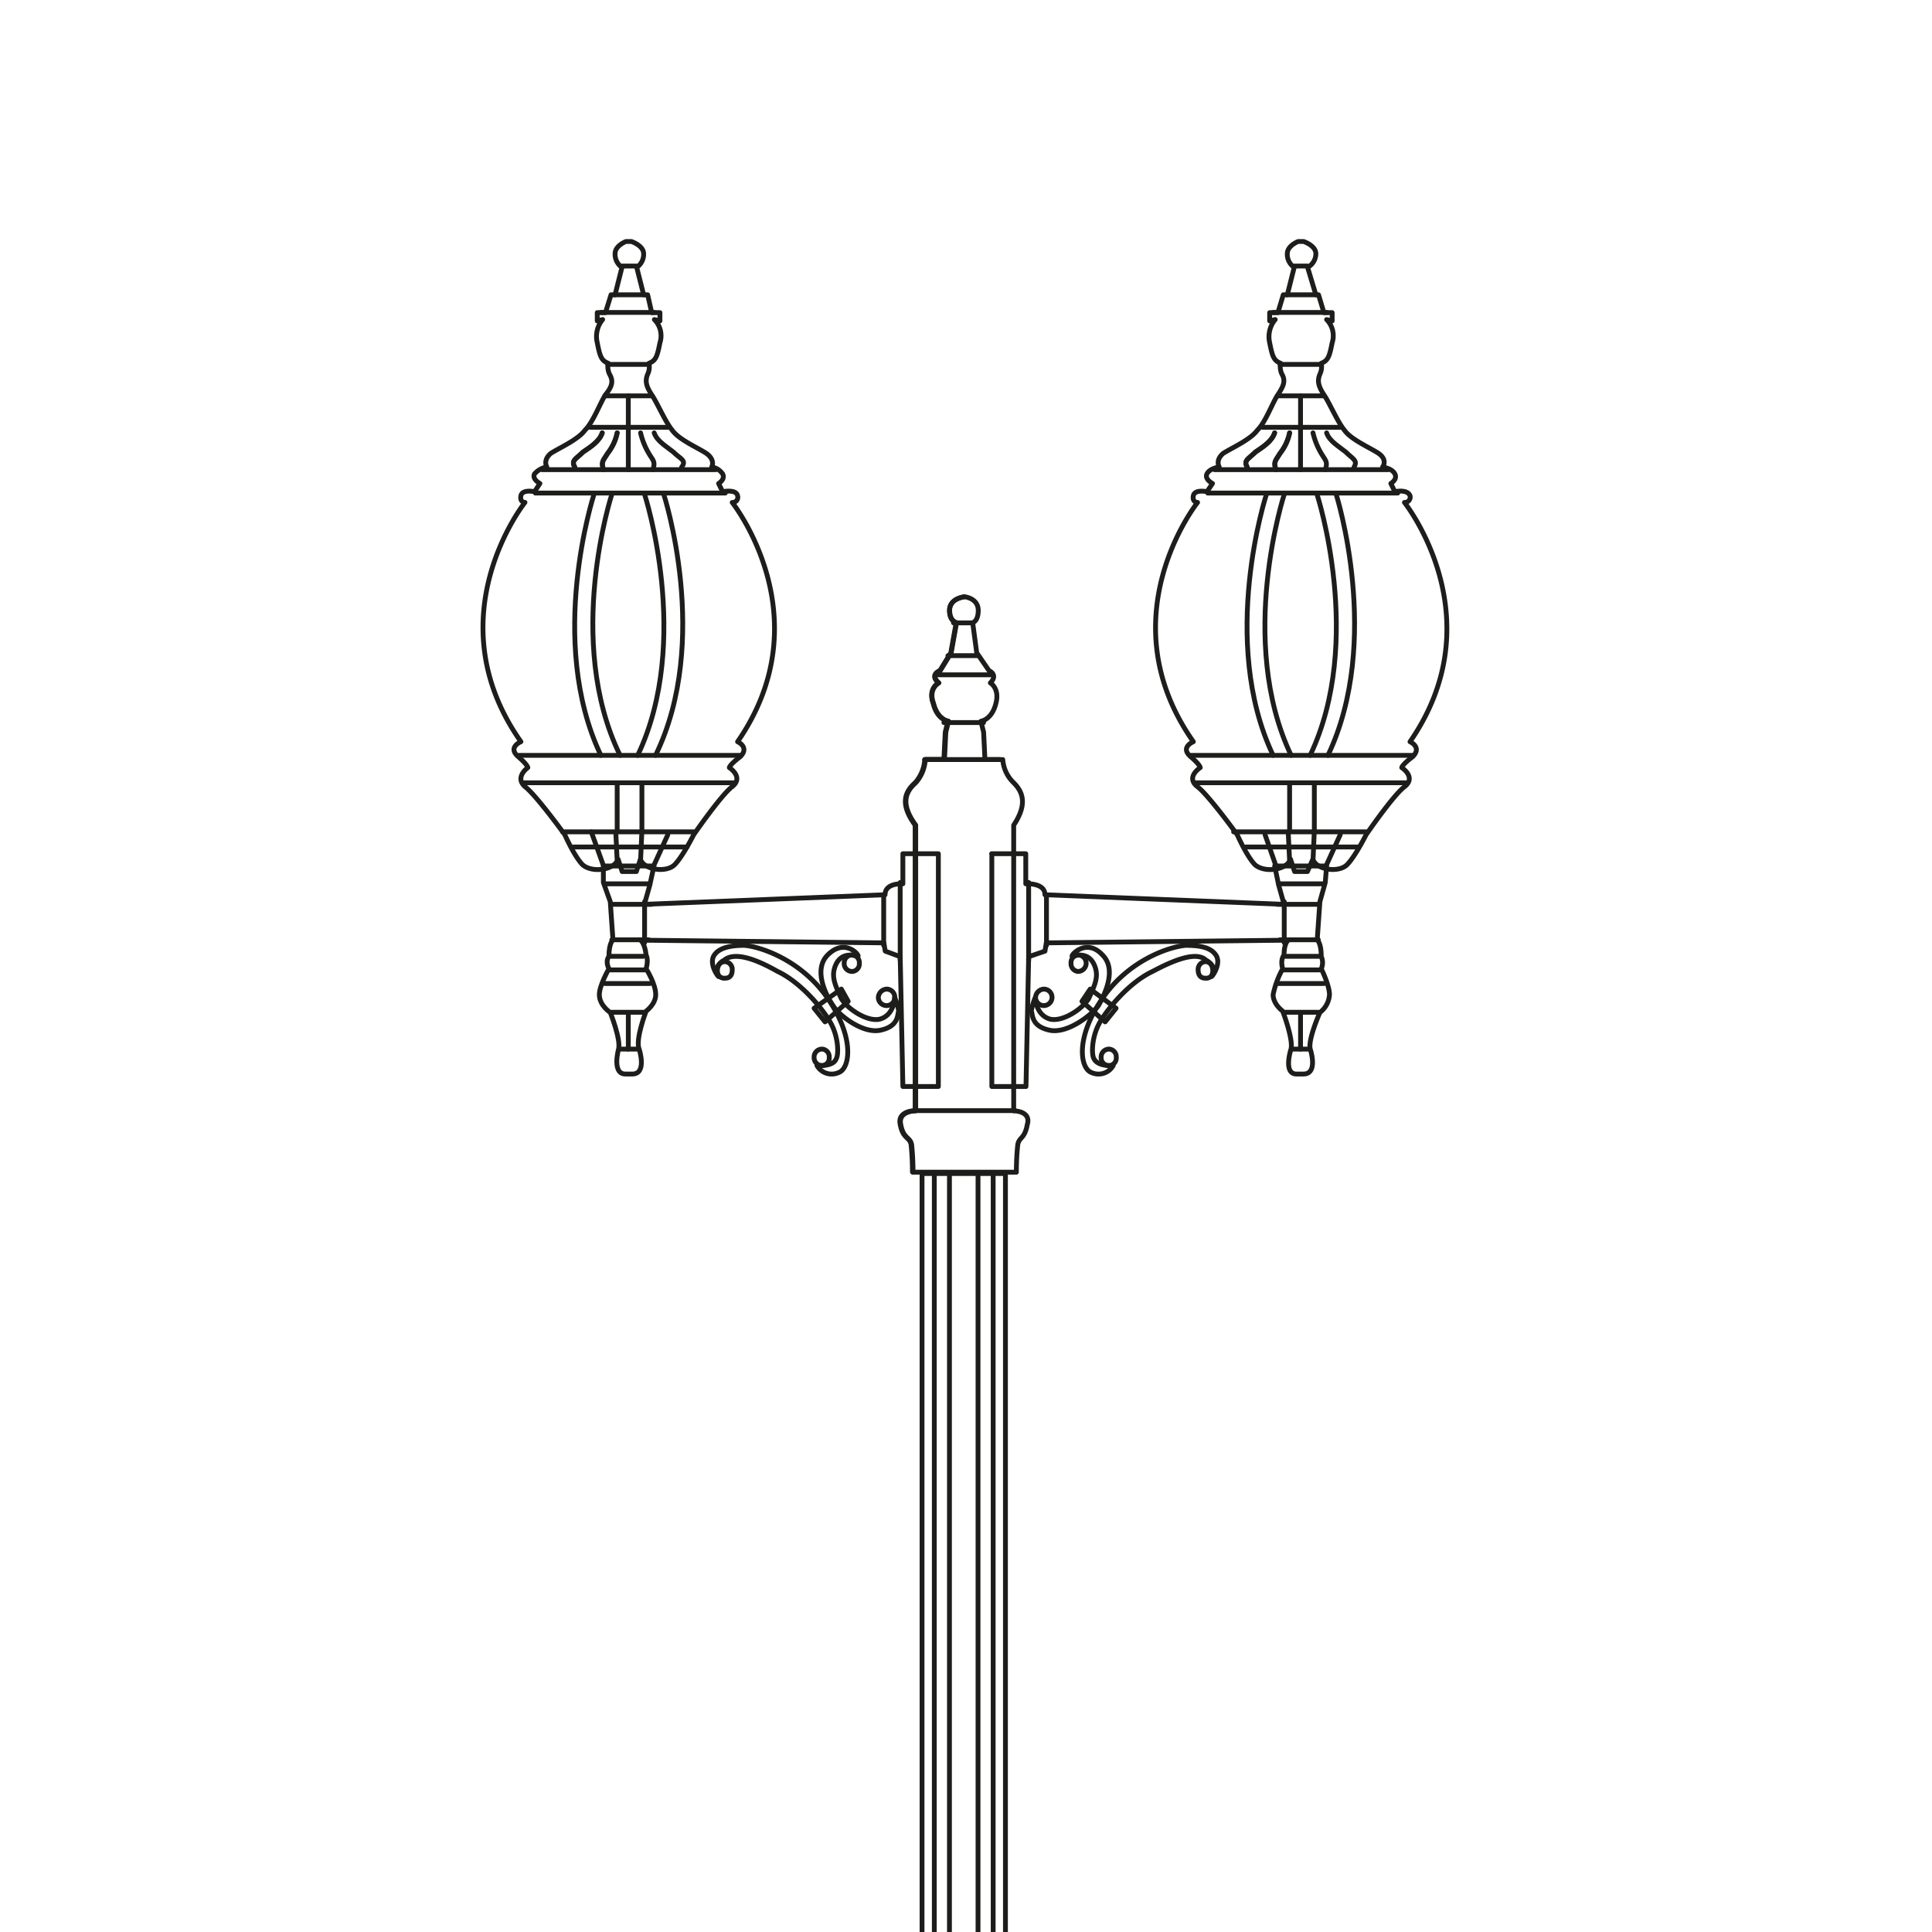 <svg xmlns="http://www.w3.org/2000/svg" xmlns:xlink="http://www.w3.org/1999/xlink" width="400" height="400" viewBox="0 0 400 400">
  <defs>
    <clipPath id="clip-Parigi_2_7">
      <rect width="400" height="400"/>
    </clipPath>
  </defs>
  <g id="Parigi_2_7" data-name="Parigi_2 – 7" clip-path="url(#clip-Parigi_2_7)">
    <g id="Livello_1" transform="translate(100 50)">
      <g id="Raggruppa_492" data-name="Raggruppa 492" transform="translate(0 0)">
        <path id="Tracciato_5562" data-name="Tracciato 5562" d="M27.656,18.73s-3.1.278-3.1,2.818c0,2.263,1.429,2.541,1.429,2.541" transform="translate(72.015 54.829)" fill="none" stroke="#1d1d1b" stroke-linecap="round" stroke-linejoin="round" stroke-width="1" fill-rule="evenodd"/>
        <path id="Tracciato_5563" data-name="Tracciato 5563" d="M27.434,20.09l-1.112,6.193L24.06,29.975" transform="translate(70.531 58.868)" fill="none" stroke="#1d1d1b" stroke-linecap="round" stroke-linejoin="round" stroke-width="1" fill-rule="evenodd"/>
        <path id="Tracciato_5564" data-name="Tracciato 5564" d="M25.344,22.58s-2.263.834-.278,2.541c0,0-2.263,1.151-1.112,4.248.834,3.414,3.1,3.692,3.1,3.692" transform="translate(69.247 66.262)" fill="none" stroke="#1d1d1b" stroke-linecap="round" stroke-linejoin="round" stroke-width="1" fill-rule="evenodd"/>
        <path id="Tracciato_5565" data-name="Tracciato 5565" d="M28.073,25.22l-.556,2.263-.278,5.677H23.27" transform="translate(68.184 74.102)" fill="none" stroke="#1d1d1b" stroke-linecap="round" stroke-linejoin="round" stroke-width="1" fill-rule="evenodd"/>
        <path id="Tracciato_5566" data-name="Tracciato 5566" d="M26.267,27.22a7.965,7.965,0,0,1-1.985,4.8c-2.263,1.985-3.1,4.525,0,8.773" transform="translate(65.187 80.042)" fill="none" stroke="#1d1d1b" stroke-linecap="round" stroke-width="1" fill-rule="evenodd"/>
        <line id="Linea_4484" data-name="Linea 4484" y2="59.109" transform="translate(89.47 120.838)" fill="none" stroke="#1d1d1b" stroke-linecap="round" stroke-width="1"/>
        <path id="Tracciato_5567" data-name="Tracciato 5567" d="M25.135,45.53s-3.692,0-3.1,2.818c.556,3.1,1.985,2.541,2.263,4.248a54.931,54.931,0,0,1,.278,5.637" transform="translate(64.335 134.417)" fill="none" stroke="#1d1d1b" stroke-linecap="round" stroke-width="1" fill-rule="evenodd"/>
        <path id="Tracciato_5568" data-name="Tracciato 5568" d="M66.754,130.645l1.112-2.541c.834,2.263,5.359,2.818,7.066,1.151,1.707-1.707,3.97-6.232,3.97-6.232s5.637-8.217,7.939-9.924c2.541-1.985-.556-3.97-.556-3.97s0-.556,2.263-2.263c1.985-1.985-.556-3.1-.556-3.1,17.824-25.763-1.151-49.542-1.151-49.542a1.109,1.109,0,0,0,1.151-1.389C87.436,51.409,84.855,52,84.855,52L84.022,50.3s1.429-.834.834-1.985c-.556-1.151-2.541-1.429-2.541-1.429s1.151-1.429-.834-2.818c-1.707-1.151-5.677-2.818-7.066-4.8-1.429-1.707-3.1-5.677-4.248-7.344-1.112-1.707-1.429-2.819-.834-4.248a3.607,3.607,0,0,0,.278-2.263c1.429-.556,1.707-1.429,2.263-4.248a4.743,4.743,0,0,0-1.151-4.8l1.151.278V14.928H70.167l-1.112-3.692H68.5L66.793,5.559A3.25,3.25,0,0,0,68.5,2.741C68.5,1.034,65.96.2,65.96.2H64.848s-2.263.834-2.263,2.541a3.29,3.29,0,0,0,1.429,2.818l-1.429,5.677h-.834L60.64,14.928H58.933v1.707l1.151-.278a5.553,5.553,0,0,0-1.151,4.8c.556,2.818.834,3.692,2.263,4.248a3.607,3.607,0,0,0,.278,2.263c.834,1.429.278,2.541-.834,4.248-1.151,1.707-2.541,5.677-4.248,7.344-1.429,1.985-5.359,3.692-7.066,4.8-1.707,1.429-.834,2.818-.834,2.818s-1.985.278-2.541,1.429C45.4,49.424,47.1,50.3,47.1,50.3L45.952,52s-2.541-.556-2.818.834.873,1.389.873,1.389-18.975,23.779-.873,49.542c0,0-2.818,1.151-.556,3.1,1.985,1.707,1.985,2.263,1.985,2.263s-3.136,1.985-.556,3.97c2.263,1.707,8.217,9.924,8.217,9.924s1.985,4.525,3.692,6.232c1.985,1.707,6.51,1.112,7.344-1.151l.834,2.541h2.66Z" transform="translate(103.936 -0.2)" fill="none" stroke="#1d1d1b" stroke-linecap="round" stroke-linejoin="round" stroke-width="1" fill-rule="evenodd"/>
        <line id="Linea_4485" data-name="Linea 4485" x2="2.818" transform="translate(167.871 5.081)" fill="none" stroke="#1d1d1b" stroke-linecap="round" stroke-width="1"/>
        <line id="Linea_4486" data-name="Linea 4486" x2="6.232" transform="translate(166.442 11.036)" fill="none" stroke="#1d1d1b" stroke-linecap="round" stroke-width="1"/>
        <line id="Linea_4487" data-name="Linea 4487" x2="11.036" transform="translate(163.624 14.688)" fill="none" stroke="#1d1d1b" stroke-linecap="round" stroke-width="1"/>
        <line id="Linea_4488" data-name="Linea 4488" x2="8.495" transform="translate(165.013 25.446)" fill="none" stroke="#1d1d1b" stroke-linecap="round" stroke-width="1"/>
        <line id="Linea_4489" data-name="Linea 4489" x2="9.646" transform="translate(164.457 31.956)" fill="none" stroke="#1d1d1b" stroke-linecap="round" stroke-width="1"/>
        <line id="Linea_4490" data-name="Linea 4490" x2="16.117" transform="translate(161.361 38.466)" fill="none" stroke="#1d1d1b" stroke-linecap="round" stroke-width="1"/>
        <line id="Linea_4491" data-name="Linea 4491" x2="35.966" transform="translate(151.437 47.24)" fill="none" stroke="#1d1d1b" stroke-linecap="round" stroke-width="1"/>
        <line id="Linea_4492" data-name="Linea 4492" x2="39.34" transform="translate(150.047 52.083)" fill="none" stroke="#1d1d1b" stroke-linecap="round" stroke-width="1"/>
        <line id="Linea_4493" data-name="Linea 4493" x2="45.85" transform="translate(146.633 106.388)" fill="none" stroke="#1d1d1b" stroke-linecap="round" stroke-width="1"/>
        <line id="Linea_4494" data-name="Linea 4494" x2="43.548" transform="translate(147.507 112.065)" fill="none" stroke="#1d1d1b" stroke-linecap="round" stroke-width="1"/>
        <line id="Linea_4495" data-name="Linea 4495" x2="27.47" transform="translate(155.406 122.227)" fill="none" stroke="#1d1d1b" stroke-linecap="round" stroke-width="1"/>
        <line id="Linea_4496" data-name="Linea 4496" y2="15.283" transform="translate(169.261 31.956)" fill="none" stroke="#1d1d1b" stroke-linecap="round" stroke-width="1"/>
        <path id="Tracciato_5569" data-name="Tracciato 5569" d="M45.981,10.18c-.556,1.707-2.263,2.818-3.97,3.97-1.429,1.429-2.541,1.707-1.707,3.136" transform="translate(117.921 29.438)" fill="none" stroke="#1d1d1b" stroke-linecap="round" stroke-linejoin="round" stroke-width="1" fill-rule="evenodd"/>
        <path id="Tracciato_5570" data-name="Tracciato 5570" d="M44.589,10.18A10.039,10.039,0,0,1,42.6,14.428c-.834,1.429-1.429,1.707-.834,3.374" transform="translate(122.409 29.438)" fill="none" stroke="#1d1d1b" stroke-linecap="round" stroke-linejoin="round" stroke-width="1" fill-rule="evenodd"/>
        <path id="Tracciato_5571" data-name="Tracciato 5571" d="M45.981,10.18c-.556,1.707-2.263,2.818-3.97,3.97-1.429,1.429-2.541,1.707-1.707,3.136" transform="translate(117.921 29.438)" fill="none" stroke="#1d1d1b" stroke-linecap="round" stroke-linejoin="round" stroke-width="1" fill-rule="evenodd"/>
        <path id="Tracciato_5572" data-name="Tracciato 5572" d="M44.589,10.18A10.039,10.039,0,0,1,42.6,14.428c-.834,1.429-1.429,1.707-.834,3.374" transform="translate(122.409 29.438)" fill="none" stroke="#1d1d1b" stroke-linecap="round" stroke-linejoin="round" stroke-width="1" fill-rule="evenodd"/>
        <path id="Tracciato_5573" data-name="Tracciato 5573" d="M44.23,10.18c.556,1.707,2.541,2.818,3.97,3.97,1.429,1.429,2.541,1.707,1.707,3.136" transform="translate(130.43 29.438)" fill="none" stroke="#1d1d1b" stroke-linecap="round" stroke-linejoin="round" stroke-width="1" fill-rule="evenodd"/>
        <path id="Tracciato_5574" data-name="Tracciato 5574" d="M43.52,10.18a15.04,15.04,0,0,0,1.707,4.248c.834,1.429,1.429,1.707.834,3.374" transform="translate(128.321 29.438)" fill="none" stroke="#1d1d1b" stroke-linecap="round" stroke-linejoin="round" stroke-width="1" fill-rule="evenodd"/>
        <path id="Tracciato_5575" data-name="Tracciato 5575" d="M44.089,13.39S34.2,43.679,45.478,67.418" transform="translate(118.106 38.97)" fill="none" stroke="#1d1d1b" stroke-linecap="round" stroke-width="1" fill-rule="evenodd"/>
        <path id="Tracciato_5576" data-name="Tracciato 5576" d="M45.011,13.39S35.127,43.679,46.44,67.418" transform="translate(120.875 38.97)" fill="none" stroke="#1d1d1b" stroke-linecap="round" stroke-width="1" fill-rule="evenodd"/>
        <path id="Tracciato_5577" data-name="Tracciato 5577" d="M46.007,13.39S55.614,43.679,44.3,67.418" transform="translate(130.637 38.97)" fill="none" stroke="#1d1d1b" stroke-linecap="round" stroke-width="1" fill-rule="evenodd"/>
        <path id="Tracciato_5578" data-name="Tracciato 5578" d="M44.8,13.39s9.885,30.289-1.429,54.028" transform="translate(127.876 38.97)" fill="none" stroke="#1d1d1b" stroke-linecap="round" stroke-width="1" fill-rule="evenodd"/>
        <line id="Linea_4497" data-name="Linea 4497" y2="9.885" transform="translate(166.998 112.343)" fill="none" stroke="#1d1d1b" stroke-linecap="round" stroke-width="1"/>
        <line id="Linea_4498" data-name="Linea 4498" y2="9.885" transform="translate(172.119 112.343)" fill="none" stroke="#1d1d1b" stroke-linecap="round" stroke-width="1"/>
        <line id="Linea_4499" data-name="Linea 4499" x2="2.263" y2="6.471" transform="translate(161.917 122.823)" fill="none" stroke="#1d1d1b" stroke-linecap="round" stroke-width="1"/>
        <line id="Linea_4500" data-name="Linea 4500" x1="2.818" y2="6.193" transform="translate(174.66 122.823)" fill="none" stroke="#1d1d1b" stroke-linecap="round" stroke-width="1"/>
        <line id="Linea_4501" data-name="Linea 4501" x2="0.278" y2="5.677" transform="translate(166.72 122.505)" fill="none" stroke="#1d1d1b" stroke-linecap="round" stroke-width="1"/>
        <line id="Linea_4502" data-name="Linea 4502" x1="0.278" y2="6.232" transform="translate(171.841 121.949)" fill="none" stroke="#1d1d1b" stroke-linecap="round" stroke-width="1"/>
        <line id="Linea_4503" data-name="Linea 4503" x2="23.223" transform="translate(157.947 125.363)" fill="none" stroke="#1d1d1b" stroke-linecap="round" stroke-width="1"/>
        <path id="Tracciato_5579" data-name="Tracciato 5579" d="M31.982,130.645l.834-2.541c.834,2.263,5.359,2.818,7.066,1.151,1.707-1.707,3.97-6.232,3.97-6.232s5.677-8.217,7.939-9.924c2.541-1.985-.556-3.97-.556-3.97s0-.556,2.263-2.263c1.985-1.985-.556-3.1-.556-3.1C70.766,78.006,51.83,54.228,51.83,54.228a1.076,1.076,0,0,0,1.112-1.389c-.278-1.429-3.1-.834-3.1-.834L49.012,50.3s1.429-.834.834-1.985a3.354,3.354,0,0,0-2.263-1.429s.834-1.429-1.112-2.818c-1.707-1.151-5.677-2.818-7.066-4.8-1.429-1.707-3.1-5.677-4.248-7.344-1.112-1.707-1.429-2.819-.834-4.248a3.607,3.607,0,0,0,.278-2.263c1.429-.556,1.707-1.429,2.263-4.248a4.743,4.743,0,0,0-1.151-4.8l1.151.278V14.928H35.158l-.834-3.692H33.49L32.061,5.559A3.29,3.29,0,0,0,33.49,2.741C33.49,1.034,30.95.2,30.95.2H29.838s-2.263.834-2.263,2.541A3.29,3.29,0,0,0,29,5.559l-1.429,5.677h-.834l-1.151,3.692H23.884v1.707L25,16.357a5.468,5.468,0,0,0-1.112,4.8c.556,2.818.834,3.692,2.263,4.248a3.607,3.607,0,0,0,.278,2.263c.834,1.429.556,2.541-.834,4.248-1.112,1.707-2.541,5.677-4.248,7.344-1.429,1.985-5.359,3.692-7.066,4.8-1.707,1.429-.834,2.818-.834,2.818A4.376,4.376,0,0,0,10.9,48.313c-.556,1.112,1.112,1.985,1.112,1.985L10.9,52s-2.541-.556-2.818.834.834,1.389.834,1.389-18.975,23.779-.834,49.542c0,0-2.818,1.151-.556,3.1,1.985,1.707,1.985,2.263,1.985,2.263s-2.818,1.985-.556,3.97c2.263,1.707,8.217,9.924,8.217,9.924s1.985,4.525,3.692,6.232c1.985,1.707,6.51,1.112,7.344-1.151l.834,2.541h2.938Z" transform="translate(-0.232 -0.2)" fill="none" stroke="#1d1d1b" stroke-linecap="round" stroke-linejoin="round" stroke-width="1" fill-rule="evenodd"/>
        <line id="Linea_4504" data-name="Linea 4504" x2="3.096" transform="translate(28.654 5.081)" fill="none" stroke="#1d1d1b" stroke-linecap="round" stroke-width="1"/>
        <line id="Linea_4505" data-name="Linea 4505" x2="6.232" transform="translate(27.225 11.036)" fill="none" stroke="#1d1d1b" stroke-linecap="round" stroke-width="1"/>
        <line id="Linea_4506" data-name="Linea 4506" x2="11.036" transform="translate(24.406 14.688)" fill="none" stroke="#1d1d1b" stroke-linecap="round" stroke-width="1"/>
        <line id="Linea_4507" data-name="Linea 4507" x2="8.455" transform="translate(25.835 25.446)" fill="none" stroke="#1d1d1b" stroke-linecap="round" stroke-width="1"/>
        <line id="Linea_4508" data-name="Linea 4508" x2="9.646" transform="translate(25.24 31.956)" fill="none" stroke="#1d1d1b" stroke-linecap="round" stroke-width="1"/>
        <line id="Linea_4509" data-name="Linea 4509" x2="16.117" transform="translate(22.143 38.466)" fill="none" stroke="#1d1d1b" stroke-linecap="round" stroke-width="1"/>
        <line id="Linea_4510" data-name="Linea 4510" x2="35.966" transform="translate(12.219 47.24)" fill="none" stroke="#1d1d1b" stroke-linecap="round" stroke-width="1"/>
        <line id="Linea_4511" data-name="Linea 4511" x2="39.34" transform="translate(10.83 52.083)" fill="none" stroke="#1d1d1b" stroke-linecap="round" stroke-width="1"/>
        <line id="Linea_4512" data-name="Linea 4512" x2="45.85" transform="translate(7.416 106.388)" fill="none" stroke="#1d1d1b" stroke-linecap="round" stroke-width="1"/>
        <line id="Linea_4513" data-name="Linea 4513" x2="43.548" transform="translate(8.289 112.065)" fill="none" stroke="#1d1d1b" stroke-linecap="round" stroke-width="1"/>
        <line id="Linea_4514" data-name="Linea 4514" x2="27.193" transform="translate(16.467 122.227)" fill="none" stroke="#1d1d1b" stroke-linecap="round" stroke-width="1"/>
        <line id="Linea_4515" data-name="Linea 4515" y2="15.283" transform="translate(30.083 31.956)" fill="none" stroke="#1d1d1b" stroke-linecap="round" stroke-width="1"/>
        <path id="Tracciato_5580" data-name="Tracciato 5580" d="M10.911,10.18c-.556,1.707-2.263,2.818-3.97,3.97C5.512,15.579,4.4,15.857,5.234,17.286" transform="translate(13.773 29.438)" fill="none" stroke="#1d1d1b" stroke-linecap="round" stroke-linejoin="round" stroke-width="1" fill-rule="evenodd"/>
        <path id="Tracciato_5581" data-name="Tracciato 5581" d="M9.519,10.18a10.039,10.039,0,0,1-1.985,4.248C6.7,15.857,6.1,16.135,6.7,17.8" transform="translate(18.261 29.438)" fill="none" stroke="#1d1d1b" stroke-linecap="round" stroke-linejoin="round" stroke-width="1" fill-rule="evenodd"/>
        <path id="Tracciato_5582" data-name="Tracciato 5582" d="M10.911,10.18c-.556,1.707-2.263,2.818-3.97,3.97C5.512,15.579,4.4,15.857,5.234,17.286" transform="translate(13.773 29.438)" fill="none" stroke="#1d1d1b" stroke-linecap="round" stroke-linejoin="round" stroke-width="1" fill-rule="evenodd"/>
        <path id="Tracciato_5583" data-name="Tracciato 5583" d="M9.519,10.18a10.039,10.039,0,0,1-1.985,4.248C6.7,15.857,6.1,16.135,6.7,17.8" transform="translate(18.261 29.438)" fill="none" stroke="#1d1d1b" stroke-linecap="round" stroke-linejoin="round" stroke-width="1" fill-rule="evenodd"/>
        <path id="Tracciato_5584" data-name="Tracciato 5584" d="M9.16,10.18C9.716,11.887,11.7,13,13.13,14.15c1.429,1.429,2.818,1.707,1.707,3.136" transform="translate(26.282 29.438)" fill="none" stroke="#1d1d1b" stroke-linecap="round" stroke-linejoin="round" stroke-width="1" fill-rule="evenodd"/>
        <path id="Tracciato_5585" data-name="Tracciato 5585" d="M8.45,10.18a15.039,15.039,0,0,0,1.707,4.248c.834,1.429,1.429,1.707.834,3.374" transform="translate(24.173 29.438)" fill="none" stroke="#1d1d1b" stroke-linecap="round" stroke-linejoin="round" stroke-width="1" fill-rule="evenodd"/>
        <path id="Tracciato_5586" data-name="Tracciato 5586" d="M9.011,13.39S-.873,43.679,10.44,67.418" transform="translate(13.966 38.97)" fill="none" stroke="#1d1d1b" stroke-linecap="round" stroke-width="1" fill-rule="evenodd"/>
        <path id="Tracciato_5587" data-name="Tracciato 5587" d="M9.888,13.39S0,43.679,11.6,67.418" transform="translate(16.78 38.97)" fill="none" stroke="#1d1d1b" stroke-linecap="round" stroke-width="1" fill-rule="evenodd"/>
        <path id="Tracciato_5588" data-name="Tracciato 5588" d="M10.937,13.39S20.822,43.679,9.23,67.418" transform="translate(26.49 38.97)" fill="none" stroke="#1d1d1b" stroke-linecap="round" stroke-width="1" fill-rule="evenodd"/>
        <path id="Tracciato_5589" data-name="Tracciato 5589" d="M9.729,13.39S19.614,43.679,8.3,67.418" transform="translate(23.728 38.97)" fill="none" stroke="#1d1d1b" stroke-linecap="round" stroke-width="1" fill-rule="evenodd"/>
        <line id="Linea_4516" data-name="Linea 4516" y2="9.885" transform="translate(27.78 112.343)" fill="none" stroke="#1d1d1b" stroke-linecap="round" stroke-width="1"/>
        <line id="Linea_4517" data-name="Linea 4517" y2="9.885" transform="translate(32.901 112.343)" fill="none" stroke="#1d1d1b" stroke-linecap="round" stroke-width="1"/>
        <line id="Linea_4518" data-name="Linea 4518" x2="2.541" y2="7.066" transform="translate(22.421 122.227)" fill="none" stroke="#1d1d1b" stroke-linecap="round" stroke-width="1"/>
        <line id="Linea_4519" data-name="Linea 4519" x1="2.818" y2="6.193" transform="translate(35.442 122.823)" fill="none" stroke="#1d1d1b" stroke-linecap="round" stroke-width="1"/>
        <line id="Linea_4520" data-name="Linea 4520" x2="0.278" y2="5.677" transform="translate(27.502 122.505)" fill="none" stroke="#1d1d1b" stroke-linecap="round" stroke-width="1"/>
        <line id="Linea_4521" data-name="Linea 4521" x1="0.278" y2="6.232" transform="translate(32.623 121.949)" fill="none" stroke="#1d1d1b" stroke-linecap="round" stroke-width="1"/>
        <line id="Linea_4522" data-name="Linea 4522" x2="23.501" transform="translate(18.729 125.363)" fill="none" stroke="#1d1d1b" stroke-linecap="round" stroke-width="1"/>
        <path id="Tracciato_5590" data-name="Tracciato 5590" d="M46.006,137.861a54.5,54.5,0,0,1,.278-5.637c.278-1.707,1.429-1.151,1.985-4.248.834-2.819-2.818-2.819-2.818-2.819V66.009c2.818-4.248,1.985-6.788,0-8.773a7.4,7.4,0,0,1-2.263-4.8H39.5l-.278-5.677-.556-2.263s2.263-.278,3.1-3.692c.834-3.1-1.151-4.248-1.151-4.248,1.707-1.707-.278-2.541-.278-2.541l-2.541-3.692-.834-6.232s1.151-.278,1.151-2.541c0-2.541-2.818-2.818-2.818-2.818s-3.1.278-3.1,2.818c0,2.263,1.429,2.541,1.429,2.541l-1.112,6.232-2.263,3.692s-2.263.834-.278,2.541c0,0-2.263,1.151-1.112,4.248.834,3.414,3.1,3.692,3.1,3.692L31.4,46.756l-.278,5.677H27.15a7.965,7.965,0,0,1-1.985,4.8c-2.263,1.985-3.1,4.525,0,8.773v59.149s-3.692,0-3.1,2.819c.556,3.1,1.985,2.541,2.263,4.248a54.932,54.932,0,0,1,.278,5.637h21.4Z" transform="translate(64.424 54.829)" fill="none" stroke="#1d1d1b" stroke-linecap="round" stroke-linejoin="round" stroke-width="1" fill-rule="evenodd"/>
        <line id="Linea_4523" data-name="Linea 4523" x2="3.97" transform="translate(97.409 78.958)" fill="none" stroke="#1d1d1b" stroke-linecap="round" stroke-width="1"/>
        <line id="Linea_4524" data-name="Linea 4524" x2="5.955" transform="translate(96.258 85.746)" fill="none" stroke="#1d1d1b" stroke-linecap="round" stroke-width="1"/>
        <line id="Linea_4525" data-name="Linea 4525" x2="11.036" transform="translate(94.273 89.715)" fill="none" stroke="#1d1d1b" stroke-linecap="round" stroke-width="1"/>
        <line id="Linea_4526" data-name="Linea 4526" x2="8.217" transform="translate(95.424 99.6)" fill="none" stroke="#1d1d1b" stroke-linecap="round" stroke-width="1"/>
        <line id="Linea_4527" data-name="Linea 4527" x2="15.283" transform="translate(91.732 107.262)" fill="none" stroke="#1d1d1b" stroke-linecap="round" stroke-width="1"/>
        <line id="Linea_4528" data-name="Linea 4528" x2="20.682" transform="translate(89.47 179.947)" fill="none" stroke="#1d1d1b" stroke-linecap="round" stroke-width="1"/>
        <path id="Tracciato_5591" data-name="Tracciato 5591" d="M76.484,32.13H69.141v6.232s-3.692-.278-3.692,2.263L15.629,42.61l1.112-3.97.873-3.97H7.134v3.414l1.429,3.97.556,7.939s-.834.556-.834,3.414c0,0-.834.834,0,2.541,0,0-1.985,3.414-1.985,5.359C6.3,63.57,8.563,65,8.563,65s2.263,5.677,1.707,7.622c0,0-1.429,5.121,1.429,5.121h1.429c3.1,0,1.429-5.121,1.429-5.121-.873-1.985,1.429-7.9,1.429-7.9s1.985-1.429,1.985-3.414c0-2.263-1.985-5.359-1.985-5.359.556-1.985,0-2.818,0-2.818-.278-2.541-1.151-3.1-1.151-3.1l50.376.556.278,1.707,3.1,1.151.556,26.875h7.344V32.209Z" transform="translate(17.788 94.623)" fill="none" stroke="#1d1d1b" stroke-linecap="round" stroke-linejoin="round" stroke-width="1" fill-rule="evenodd"/>
        <line id="Linea_4529" data-name="Linea 4529" y2="16.117" transform="translate(86.373 132.707)" fill="none" stroke="#1d1d1b" stroke-linecap="round" stroke-width="1"/>
        <line id="Linea_4530" data-name="Linea 4530" y2="10.202" transform="translate(82.959 135.526)" fill="none" stroke="#1d1d1b" stroke-linecap="round" stroke-width="1"/>
        <line id="Linea_4531" data-name="Linea 4531" y2="8.495" transform="translate(33.457 136.677)" fill="none" stroke="#1d1d1b" stroke-linecap="round" stroke-width="1"/>
        <line id="Linea_4532" data-name="Linea 4532" x2="9.051" transform="translate(25.518 132.985)" fill="none" stroke="#1d1d1b" stroke-linecap="round" stroke-width="1"/>
        <line id="Linea_4533" data-name="Linea 4533" x2="8.217" transform="translate(26.669 137.233)" fill="none" stroke="#1d1d1b" stroke-linecap="round" stroke-width="1"/>
        <line id="Linea_4534" data-name="Linea 4534" x2="7.622" transform="translate(26.669 144.577)" fill="none" stroke="#1d1d1b" stroke-linecap="round" stroke-width="1"/>
        <line id="Linea_4535" data-name="Linea 4535" x2="6.788" transform="translate(26.391 147.991)" fill="none" stroke="#1d1d1b" stroke-linecap="round" stroke-width="1"/>
        <line id="Linea_4536" data-name="Linea 4536" x2="7.344" transform="translate(26.391 150.809)" fill="none" stroke="#1d1d1b" stroke-linecap="round" stroke-width="1"/>
        <line id="Linea_4537" data-name="Linea 4537" x2="9.329" transform="translate(25.24 153.628)" fill="none" stroke="#1d1d1b" stroke-linecap="round" stroke-width="1"/>
        <line id="Linea_4538" data-name="Linea 4538" x2="6.51" transform="translate(26.669 159.582)" fill="none" stroke="#1d1d1b" stroke-linecap="round" stroke-width="1"/>
        <line id="Linea_4539" data-name="Linea 4539" x2="3.652" transform="translate(28.376 167.204)" fill="none" stroke="#1d1d1b" stroke-linecap="round" stroke-width="1"/>
        <line id="Linea_4540" data-name="Linea 4540" y2="7.344" transform="translate(30.083 159.86)" fill="none" stroke="#1d1d1b" stroke-linecap="round" stroke-width="1"/>
        <path id="Tracciato_5592" data-name="Tracciato 5592" d="M26.76,32.13h7.066v6.232s3.97-.278,3.97,2.263L87.3,42.61l-1.112-3.97-.834-3.97H96.111l-.278,3.414-1.112,3.97-.556,7.939s.834.556.834,3.414a3.06,3.06,0,0,1,0,2.541s1.707,3.414,1.707,5.359A5.027,5.027,0,0,1,94.721,65s-2.541,5.677-1.985,7.622c0,0,1.707,5.121-1.429,5.121H89.878c-2.818,0-1.151-5.121-1.151-5.121.556-1.985-1.707-7.9-1.707-7.9s-1.985-1.429-1.985-3.414a19.084,19.084,0,0,1,1.985-5.359c-.556-1.985.278-2.818.278-2.818,0-2.541.873-3.1.873-3.1l-50.1.556L37.8,52.3l-3.374,1.151-.556,26.875H26.8V32.209Z" transform="translate(78.549 94.623)" fill="none" stroke="#1d1d1b" stroke-linecap="round" stroke-linejoin="round" stroke-width="1" fill-rule="evenodd"/>
        <line id="Linea_4541" data-name="Linea 4541" y2="16.117" transform="translate(112.97 132.707)" fill="none" stroke="#1d1d1b" stroke-linecap="round" stroke-width="1"/>
        <line id="Linea_4542" data-name="Linea 4542" y2="10.202" transform="translate(116.662 135.526)" fill="none" stroke="#1d1d1b" stroke-linecap="round" stroke-width="1"/>
        <line id="Linea_4543" data-name="Linea 4543" y2="8.495" transform="translate(165.887 136.677)" fill="none" stroke="#1d1d1b" stroke-linecap="round" stroke-width="1"/>
        <line id="Linea_4544" data-name="Linea 4544" x1="9.091" transform="translate(164.735 132.985)" fill="none" stroke="#1d1d1b" stroke-linecap="round" stroke-width="1"/>
        <line id="Linea_4545" data-name="Linea 4545" x1="8.495" transform="translate(164.457 137.233)" fill="none" stroke="#1d1d1b" stroke-linecap="round" stroke-width="1"/>
        <line id="Linea_4546" data-name="Linea 4546" x1="7.939" transform="translate(165.013 144.577)" fill="none" stroke="#1d1d1b" stroke-linecap="round" stroke-width="1"/>
        <line id="Linea_4547" data-name="Linea 4547" x1="7.066" transform="translate(166.164 147.991)" fill="none" stroke="#1d1d1b" stroke-linecap="round" stroke-width="1"/>
        <line id="Linea_4548" data-name="Linea 4548" x1="7.622" transform="translate(165.609 150.809)" fill="none" stroke="#1d1d1b" stroke-linecap="round" stroke-width="1"/>
        <line id="Linea_4549" data-name="Linea 4549" x1="9.369" transform="translate(164.735 153.628)" fill="none" stroke="#1d1d1b" stroke-linecap="round" stroke-width="1"/>
        <line id="Linea_4550" data-name="Linea 4550" x1="6.788" transform="translate(166.164 159.582)" fill="none" stroke="#1d1d1b" stroke-linecap="round" stroke-width="1"/>
        <line id="Linea_4551" data-name="Linea 4551" x1="3.374" transform="translate(167.593 167.204)" fill="none" stroke="#1d1d1b" stroke-linecap="round" stroke-width="1"/>
        <line id="Linea_4552" data-name="Linea 4552" y2="7.344" transform="translate(169.261 159.86)" fill="none" stroke="#1d1d1b" stroke-linecap="round" stroke-width="1"/>
        <path id="Tracciato_5593" data-name="Tracciato 5593" d="M12.44,39.467a1.643,1.643,0,0,1,1.707-1.707,1.6,1.6,0,0,1,1.429,1.707c0,1.151-.556,1.707-1.429,1.707A1.514,1.514,0,0,1,12.44,39.467Z" transform="translate(36.022 111.342)" fill="none" stroke="#1d1d1b" stroke-linecap="round" stroke-linejoin="round" stroke-width="1" fill-rule="evenodd"/>
        <path id="Tracciato_5594" data-name="Tracciato 5594" d="M13.44,43.142c.556,1.151-2.263-2.263-.834-4.248,1.151-1.707,3.97-1.985,6.232-1.985,3.374.278,11.869,3.1,17.268,11.036,5.637,8.217,4.525,14.45,2.263,15.283A3.509,3.509,0,0,1,33.844,61.8s3.374.278,3.97-1.389c.556-.834.556-4.8-1.429-7.939-1.707-2.818-5.955-7.939-10.758-10.2-3.97-2.263-8.773-4.248-11.036-2.263a2.324,2.324,0,0,0-1.151,3.1Z" transform="translate(35.301 108.818)" fill="none" stroke="#1d1d1b" stroke-linecap="round" stroke-linejoin="round" stroke-width="1" fill-rule="evenodd"/>
        <path id="Tracciato_5595" data-name="Tracciato 5595" d="M17.5,44.027a1.643,1.643,0,0,1,1.707-1.707,1.6,1.6,0,0,1,1.429,1.707,1.572,1.572,0,0,1-1.429,1.707A1.645,1.645,0,0,1,17.5,44.027Z" transform="translate(51.049 124.884)" fill="none" stroke="#1d1d1b" stroke-linecap="round" stroke-linejoin="round" stroke-width="1" fill-rule="evenodd"/>
        <path id="Tracciato_5596" data-name="Tracciato 5596" d="M25.487,38.864c.556,0-2.541-3.97-6.232-.278-3.1,3.1-.278,8.5,1.112,10.48,1.151,1.985,6.232,5.955,9.885,5.081,3.692-.834,3.414-3.1,3.692-3.97a11.72,11.72,0,0,0-.834-2.818s0,3.692-3.1,4.525c-2.541.556-6.51-1.985-7.939-4.248-1.151-2.541-1.985-4.248-1.429-6.232s1.985-3.374,4.8-2.541Z" transform="translate(52.113 109.127)" fill="none" stroke="#1d1d1b" stroke-linecap="round" stroke-linejoin="round" stroke-width="1" fill-rule="evenodd"/>
        <path id="Tracciato_5597" data-name="Tracciato 5597" d="M20.85,40.9a1.836,1.836,0,0,1,1.707-1.707A1.707,1.707,0,1,1,20.85,40.9Z" transform="translate(60.998 115.589)" fill="none" stroke="#1d1d1b" stroke-linecap="round" stroke-linejoin="round" stroke-width="1" fill-rule="evenodd"/>
        <path id="Tracciato_5598" data-name="Tracciato 5598" d="M19.07,39.117a1.643,1.643,0,0,1,1.707-1.707,1.6,1.6,0,0,1,1.429,1.707,1.572,1.572,0,0,1-1.429,1.707A1.622,1.622,0,0,1,19.07,39.117Z" transform="translate(55.712 110.303)" fill="none" stroke="#1d1d1b" stroke-linecap="round" stroke-linejoin="round" stroke-width="1" fill-rule="evenodd"/>
        <path id="Tracciato_5599" data-name="Tracciato 5599" d="M17.5,43.16l5.637-3.97,1.429,2.541-4.8,4.248Z" transform="translate(51.049 115.589)" fill="none" stroke="#1d1d1b" stroke-linecap="round" stroke-linejoin="round" stroke-width="1" fill-rule="evenodd"/>
        <path id="Tracciato_5600" data-name="Tracciato 5600" d="M37.53,39.467a1.6,1.6,0,0,1,1.429-1.707,1.645,1.645,0,0,1,1.707,1.707,1.5,1.5,0,0,1-1.707,1.707C38.125,41.174,37.53,40.618,37.53,39.467Z" transform="translate(110.533 111.342)" fill="none" stroke="#1d1d1b" stroke-linecap="round" stroke-linejoin="round" stroke-width="1" fill-rule="evenodd"/>
        <path id="Tracciato_5601" data-name="Tracciato 5601" d="M58.282,43.142c-.556,1.151,2.263-2.263.834-4.248-1.151-1.707-3.692-1.985-6.232-1.985-3.414.278-11.869,3.1-17.268,11.036-5.677,8.217-4.525,14.45-2.263,15.283A3.509,3.509,0,0,0,37.878,61.8s-3.1.278-3.97-1.389c-.556-.834-.556-4.8,1.429-7.939,1.707-2.818,5.955-7.939,10.758-10.2,4.248-2.263,9.051-4.248,11.036-2.263a2.324,2.324,0,0,1,1.151,3.1Z" transform="translate(92.599 108.818)" fill="none" stroke="#1d1d1b" stroke-linecap="round" stroke-linejoin="round" stroke-width="1" fill-rule="evenodd"/>
        <path id="Tracciato_5602" data-name="Tracciato 5602" d="M32.47,44.027a1.643,1.643,0,0,1,1.707-1.707,1.6,1.6,0,0,1,1.429,1.707,1.572,1.572,0,0,1-1.429,1.707A1.622,1.622,0,0,1,32.47,44.027Z" transform="translate(95.506 124.884)" fill="none" stroke="#1d1d1b" stroke-linecap="round" stroke-linejoin="round" stroke-width="1" fill-rule="evenodd"/>
        <path id="Tracciato_5603" data-name="Tracciato 5603" d="M37.325,38.864c-.556,0,2.818-3.97,6.232-.278,3.136,3.1.278,8.5-.834,10.48-1.429,1.985-6.51,5.955-10.2,5.081-3.692-.834-3.374-3.1-3.692-3.97a11.72,11.72,0,0,1,.834-2.818s0,3.692,3.1,4.525c2.541.556,6.51-1.985,7.939-4.248,1.151-2.541,1.985-4.248,1.429-6.232s-1.985-3.374-4.8-2.541Z" transform="translate(84.696 109.127)" fill="none" stroke="#1d1d1b" stroke-linecap="round" stroke-linejoin="round" stroke-width="1" fill-rule="evenodd"/>
        <path id="Tracciato_5604" data-name="Tracciato 5604" d="M29.05,40.9a1.836,1.836,0,0,1,1.707-1.707A1.707,1.707,0,1,1,29.05,40.9Z" transform="translate(85.349 115.589)" fill="none" stroke="#1d1d1b" stroke-linecap="round" stroke-linejoin="round" stroke-width="1" fill-rule="evenodd"/>
        <path id="Tracciato_5605" data-name="Tracciato 5605" d="M30.9,39.117a1.6,1.6,0,0,1,1.429-1.707,1.707,1.707,0,0,1,0,3.414A1.6,1.6,0,0,1,30.9,39.117Z" transform="translate(90.843 110.303)" fill="none" stroke="#1d1d1b" stroke-linecap="round" stroke-linejoin="round" stroke-width="1" fill-rule="evenodd"/>
        <path id="Tracciato_5606" data-name="Tracciato 5606" d="M38.536,43.16l-5.359-3.97L31.47,41.731l4.8,4.248Z" transform="translate(92.536 115.589)" fill="none" stroke="#1d1d1b" stroke-linecap="round" stroke-linejoin="round" stroke-width="1" fill-rule="evenodd"/>
        <line id="Linea_4553" data-name="Linea 4553" y2="209.68" transform="translate(93.439 192.968)" fill="none" stroke="#1d1d1b" stroke-linecap="round" stroke-width="1"/>
        <line id="Linea_4554" data-name="Linea 4554" y2="209.68" transform="translate(96.575 192.968)" fill="none" stroke="#1d1d1b" stroke-linecap="round" stroke-width="1"/>
        <line id="Linea_4555" data-name="Linea 4555" y2="209.68" transform="translate(105.626 192.968)" fill="none" stroke="#1d1d1b" stroke-linecap="round" stroke-width="1"/>
        <line id="Linea_4556" data-name="Linea 4556" y2="209.68" transform="translate(102.49 192.968)" fill="none" stroke="#1d1d1b" stroke-linecap="round" stroke-width="1"/>
        <rect id="Rettangolo_343" data-name="Rettangolo 343" width="17.268" height="209.68" transform="translate(90.899 192.968)" fill="none" stroke="#1d1d1b" stroke-linecap="round" stroke-linejoin="round" stroke-width="1"/>
        <path id="Tracciato_5607" data-name="Tracciato 5607" d="M28.981,101.63s-5.955,2.541-7.344,6.232c-1.151,3.97,0,7.066,1.151,8.5" transform="translate(61.918 301.018)" fill="none" stroke="#1d1d1b" stroke-linecap="round" stroke-linejoin="round" stroke-width="1" fill-rule="evenodd"/>
        <line id="Linea_4557" data-name="Linea 4557" x2="0.278" y2="3.096" transform="translate(84.666 417.375)" fill="none" stroke="#1d1d1b" stroke-linecap="round" stroke-width="1"/>
        <line id="Linea_4558" data-name="Linea 4558" y1="3.096" x2="0.278" transform="translate(113.804 417.375)" fill="none" stroke="#1d1d1b" stroke-linecap="round" stroke-width="1"/>
        <path id="Tracciato_5608" data-name="Tracciato 5608" d="M33.84,116.358a10.916,10.916,0,0,0,.834-8.5c-1.151-3.692-7.344-6.232-7.344-6.232" transform="translate(80.241 301.018)" fill="none" stroke="#1d1d1b" stroke-linecap="round" stroke-linejoin="round" stroke-width="1" fill-rule="evenodd"/>
        <line id="Linea_4559" data-name="Linea 4559" x1="16.673" transform="translate(90.899 402.648)" fill="none" stroke="#1d1d1b" stroke-linecap="round" stroke-width="1"/>
        <path id="Tracciato_5609" data-name="Tracciato 5609" d="M28.981,101.63s-5.955,2.541-7.344,6.232c-1.151,3.97,0,7.066,1.151,8.5" transform="translate(61.918 301.018)" fill="none" stroke="#1d1d1b" stroke-linecap="round" stroke-linejoin="round" stroke-width="1" fill-rule="evenodd"/>
        <path id="Tracciato_5610" data-name="Tracciato 5610" d="M21.56,105.34l.278,3.1H50.7" transform="translate(63.106 312.035)" fill="none" stroke="#1d1d1b" stroke-linecap="round" stroke-linejoin="round" stroke-width="1" fill-rule="evenodd"/>
        <line id="Linea_4560" data-name="Linea 4560" x2="28.582" transform="translate(84.944 407.173)" fill="none" stroke="#1d1d1b" stroke-linecap="round" stroke-width="1"/>
        <line id="Linea_4561" data-name="Linea 4561" x2="28.86" transform="translate(84.666 417.653)" fill="none" stroke="#1d1d1b" stroke-linecap="round" stroke-width="1"/>
        <line id="Linea_4562" data-name="Linea 4562" y1="216.19" transform="translate(86.929 420.472)" fill="none" stroke="#1d1d1b" stroke-linecap="round" stroke-width="1"/>
        <line id="Linea_4563" data-name="Linea 4563" y1="216.19" transform="translate(91.177 420.472)" fill="none" stroke="#1d1d1b" stroke-linecap="round" stroke-width="1"/>
        <line id="Linea_4564" data-name="Linea 4564" y1="216.19" transform="translate(95.146 420.472)" fill="none" stroke="#1d1d1b" stroke-linecap="round" stroke-width="1"/>
        <line id="Linea_4565" data-name="Linea 4565" y1="216.19" transform="translate(91.177 420.472)" fill="none" stroke="#1d1d1b" stroke-linecap="round" stroke-width="1"/>
        <line id="Linea_4566" data-name="Linea 4566" y1="216.19" transform="translate(95.146 420.472)" fill="none" stroke="#1d1d1b" stroke-linecap="round" stroke-width="1"/>
        <line id="Linea_4567" data-name="Linea 4567" y1="216.19" transform="translate(107.889 420.472)" fill="none" stroke="#1d1d1b" stroke-linecap="round" stroke-width="1"/>
        <line id="Linea_4568" data-name="Linea 4568" y1="216.19" transform="translate(103.919 420.472)" fill="none" stroke="#1d1d1b" stroke-linecap="round" stroke-width="1"/>
        <rect id="Rettangolo_344" data-name="Rettangolo 344" width="25.168" height="216.19" transform="translate(86.929 420.472)" fill="none" stroke="#1d1d1b" stroke-linecap="round" stroke-linejoin="round" stroke-width="1"/>
        <line id="Linea_4569" data-name="Linea 4569" x1="1.707" y1="5.121" transform="translate(131.628 675.129)" fill="none" stroke="#1d1d1b" stroke-linecap="round" stroke-width="1"/>
        <path id="Tracciato_5611" data-name="Tracciato 5611" d="M36.36,178.526c-2.541-1.985-3.97-11.036-3.97-11.036" transform="translate(95.268 496.603)" fill="none" stroke="#1d1d1b" stroke-linecap="round" stroke-width="1" fill-rule="evenodd"/>
        <line id="Linea_4570" data-name="Linea 4570" x1="1.985" y1="1.112" transform="translate(125.713 662.981)" fill="none" stroke="#1d1d1b" stroke-linecap="round" stroke-width="1"/>
        <path id="Tracciato_5612" data-name="Tracciato 5612" d="M41.017,183.722c-1.151-2.541,1.429-3.692,1.985-5.637.556-2.263-1.707-3.414-1.707-3.414a2,2,0,0,0-1.985-2.819c-.556-9.885-10.48-10.2-10.48-10.2" transform="translate(84.696 479.26)" fill="none" stroke="#1d1d1b" stroke-linecap="round" stroke-linejoin="round" stroke-width="1" fill-rule="evenodd"/>
        <path id="Tracciato_5613" data-name="Tracciato 5613" d="M50.212,164.828V160.58H21.63v4.248" transform="translate(63.314 476.082)" fill="none" stroke="#1d1d1b" stroke-linecap="round" stroke-linejoin="round" stroke-width="1" fill-rule="evenodd"/>
        <path id="Tracciato_5614" data-name="Tracciato 5614" d="M32.3,161.65s-9.885.278-10.48,10.2a2,2,0,0,0-1.985,2.819s-2.263,1.151-1.707,3.414c.556,1.985,3.1,3.1,1.985,5.637" transform="translate(52.647 479.26)" fill="none" stroke="#1d1d1b" stroke-linecap="round" stroke-linejoin="round" stroke-width="1" fill-rule="evenodd"/>
        <line id="Linea_4571" data-name="Linea 4571" x1="1.985" y2="1.112" transform="translate(70.812 662.981)" fill="none" stroke="#1d1d1b" stroke-linecap="round" stroke-width="1"/>
        <path id="Tracciato_5615" data-name="Tracciato 5615" d="M21.04,167.49s-1.429,9.051-3.97,11.036" transform="translate(49.772 496.603)" fill="none" stroke="#1d1d1b" stroke-linecap="round" stroke-width="1" fill-rule="evenodd"/>
        <path id="Tracciato_5616" data-name="Tracciato 5616" d="M18.347,170.27l-1.707,5.121h68.2" transform="translate(48.495 504.859)" fill="none" stroke="#1d1d1b" stroke-linecap="round" stroke-linejoin="round" stroke-width="1" fill-rule="evenodd"/>
        <line id="Linea_4572" data-name="Linea 4572" x2="63.952" transform="translate(67.12 674.851)" fill="none" stroke="#1d1d1b" stroke-linecap="round" stroke-width="1"/>
        <line id="Linea_4573" data-name="Linea 4573" x2="53.194" transform="translate(72.797 653.375)" fill="none" stroke="#1d1d1b" stroke-linecap="round" stroke-width="1"/>
        <line id="Linea_4574" data-name="Linea 4574" x2="29.693" transform="translate(84.388 640.91)" fill="none" stroke="#1d1d1b" stroke-linecap="round" stroke-width="1"/>
      </g>
    </g>
  </g>
</svg>
